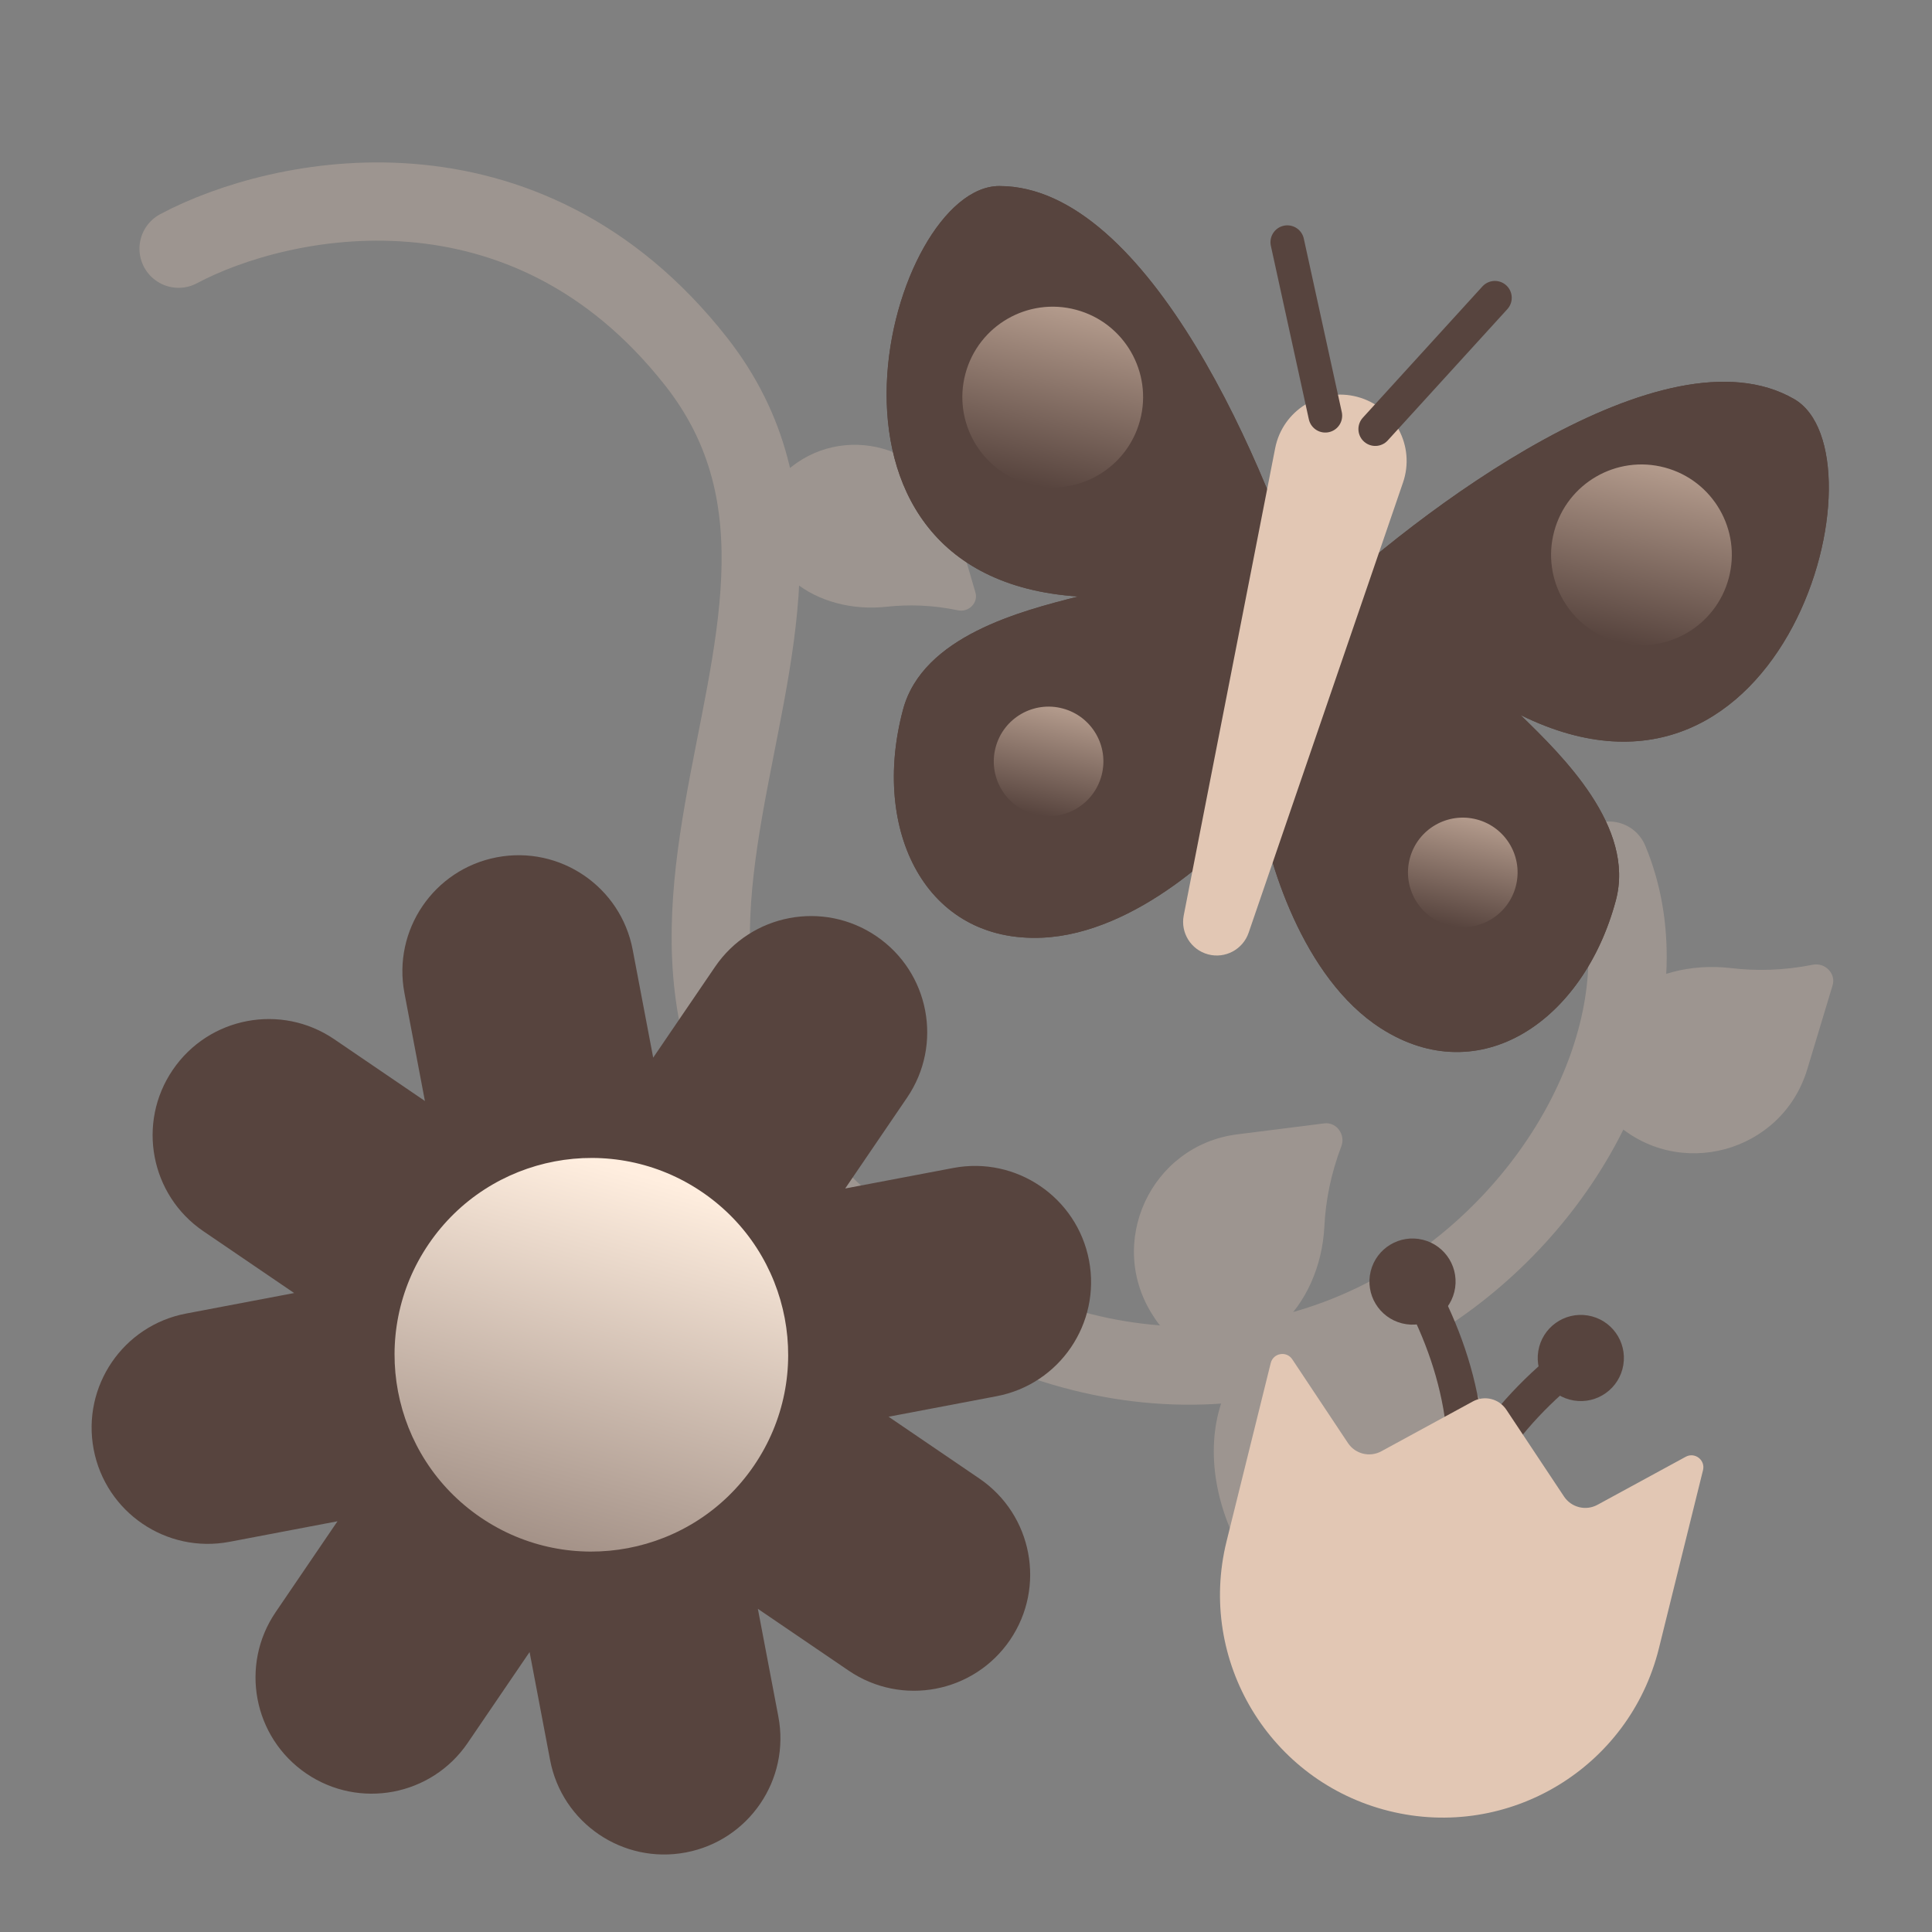 <svg width="44" height="44" viewBox="0 0 44 44" fill="none" xmlns="http://www.w3.org/2000/svg">
<rect x="0" y="0" width="44" height="44" fill="#808080" stroke="none"/>
<g clip-path="url(#clip0_3167_39763)">
<g opacity="0.3">
<path d="M17.888 10.748L17.834 10.798C17.658 10.959 17.535 11.169 17.48 11.4C17.108 12.96 18.599 13.992 20.194 13.818C20.697 13.764 21.237 13.778 21.819 13.9C22.06 13.95 22.285 13.729 22.215 13.493L21.726 11.82C21.239 10.151 19.17 9.573 17.888 10.748Z" fill="#E2C7B4"/>
<path d="M30.997 29.942L30.869 29.916C30.461 29.832 30.037 29.873 29.651 30.033C27.055 31.109 27.125 34.285 29.009 36.37C29.604 37.027 30.139 37.809 30.564 38.76C30.739 39.153 31.284 39.245 31.548 38.904L33.421 36.49C35.288 34.084 33.981 30.554 30.997 29.942Z" fill="#E2C7B4"/>
<path d="M26.272 29.982L26.319 30.053C26.469 30.281 26.684 30.458 26.936 30.563C28.633 31.265 30.07 29.765 30.162 27.93C30.191 27.351 30.306 26.742 30.548 26.106C30.649 25.843 30.44 25.549 30.16 25.584L28.178 25.834C26.203 26.084 25.175 28.32 26.272 29.982Z" fill="#E2C7B4"/>
<path d="M36.751 25.541L36.689 25.483C36.489 25.297 36.35 25.055 36.289 24.789C35.88 22.998 37.599 21.832 39.424 22.048C39.999 22.116 40.619 22.104 41.286 21.971C41.563 21.916 41.818 22.171 41.736 22.441L41.159 24.353C40.583 26.259 38.207 26.9 36.751 25.541Z" fill="#E2C7B4"/>
<path d="M4.067 5.664C6.363 4.442 11.935 3.244 15.854 8.235C20.754 14.474 11.011 22.393 20.649 28.951C30.287 35.51 39.121 25.513 36.646 19.6" stroke="#E2C7B4" stroke-width="1.782" stroke-linecap="round"/>
</g>
<path fill-rule="evenodd" clip-rule="evenodd" d="M19.96 21.322C18.752 20.499 17.106 20.812 16.284 22.02L14.876 24.087L14.409 21.63C14.137 20.194 12.752 19.251 11.316 19.524C9.881 19.797 8.938 21.181 9.211 22.617L9.677 25.074L7.611 23.667C6.403 22.845 4.757 23.157 3.935 24.365C3.112 25.573 3.425 27.219 4.633 28.041L6.699 29.448L4.239 29.915C2.803 30.187 1.861 31.572 2.133 33.008C2.406 34.443 3.791 35.386 5.226 35.114L7.686 34.646L6.278 36.715C5.456 37.922 5.768 39.568 6.976 40.391C8.184 41.213 9.83 40.901 10.652 39.693L12.061 37.624L12.528 40.083C12.8 41.518 14.185 42.461 15.621 42.188C17.056 41.916 17.999 40.531 17.727 39.096L17.26 36.64L19.327 38.047C20.535 38.869 22.18 38.557 23.003 37.349C23.825 36.141 23.512 34.495 22.305 33.673L20.237 32.265L22.696 31.798C24.131 31.526 25.074 30.141 24.802 28.705C24.529 27.27 23.144 26.327 21.709 26.6L19.249 27.067L20.658 24.998C21.48 23.79 21.168 22.144 19.96 21.322Z" fill="#57443E"/>
<circle cx="13.468" cy="30.854" r="4.482" transform="rotate(34.248 13.468 30.854)" fill="url(#paint0_linear_3167_39763)"/>
<path d="M22.759 4.237C26.165 4.238 28.91 10.714 29.856 13.952C32.295 11.621 37.91 7.385 40.86 9.088C43.023 10.335 40.682 19.267 34.63 16.285C35.584 17.213 37.248 18.833 36.799 20.509C36.064 23.252 33.702 24.859 31.453 23.422C29.654 22.273 28.856 19.551 28.682 18.334C27.923 19.301 25.871 21.259 23.738 21.355C21.073 21.475 19.831 18.902 20.566 16.16C21.015 14.484 23.265 13.913 24.556 13.585C17.823 13.142 20.262 4.237 22.759 4.237Z" fill="#57443E"/>
<path d="M22.759 4.237C26.165 4.238 28.91 10.714 29.856 13.952C32.295 11.621 37.91 7.385 40.86 9.088C43.023 10.335 40.682 19.267 34.63 16.285C35.584 17.213 37.248 18.833 36.799 20.509C36.064 23.252 33.702 24.859 31.453 23.422C29.654 22.273 28.856 19.551 28.682 18.334C27.923 19.301 25.871 21.259 23.738 21.355C21.073 21.475 19.831 18.902 20.566 16.16C21.015 14.484 23.265 13.913 24.556 13.585L24.556 13.585C17.823 13.142 20.262 4.237 22.759 4.237Z" fill="#57443E"/>
<path d="M29.041 10.208C29.209 9.349 30.069 8.812 30.915 9.039C31.76 9.265 32.237 10.16 31.953 10.988L28.437 21.242C28.306 21.624 27.902 21.839 27.513 21.735C27.123 21.63 26.881 21.242 26.959 20.846L29.041 10.208Z" fill="#E2C7B4"/>
<path d="M30.183 9.467L29.318 5.516" stroke="#57443E" stroke-width="0.768" stroke-linecap="round" stroke-linejoin="round"/>
<path d="M31.321 9.772L34.045 6.782" stroke="#57443E" stroke-width="0.768" stroke-linecap="round" stroke-linejoin="round"/>
<circle cx="23.975" cy="9.043" r="2.058" transform="rotate(15 23.975 9.043)" fill="url(#paint1_linear_3167_39763)"/>
<circle cx="23.881" cy="17.341" r="1.248" transform="rotate(15 23.881 17.341)" fill="url(#paint2_linear_3167_39763)"/>
<circle cx="33.314" cy="19.869" r="1.248" transform="rotate(15 33.314 19.869)" fill="url(#paint3_linear_3167_39763)"/>
<circle cx="37.383" cy="12.636" r="2.058" transform="rotate(15 37.383 12.636)" fill="url(#paint4_linear_3167_39763)"/>
<path fill-rule="evenodd" clip-rule="evenodd" d="M32.803 29.389C33.798 31.337 34.227 33.666 33.248 36.15L32.483 35.849C33.356 33.634 32.986 31.554 32.072 29.762L32.803 29.389Z" fill="#57443E"/>
<path fill-rule="evenodd" clip-rule="evenodd" d="M35.337 30.861C33.654 32.259 32.34 34.23 32.26 36.898L33.081 36.923C33.153 34.544 34.314 32.778 35.862 31.494L35.337 30.861Z" fill="#57443E"/>
<circle cx="32.169" cy="29.187" r="0.981" transform="rotate(13.913 32.169 29.187)" fill="#57443E"/>
<circle cx="0.981" cy="0.981" r="0.981" transform="matrix(-0.987 -0.162 -0.162 0.987 37.129 30.118)" fill="#57443E"/>
<path d="M28.94 31.043C28.997 30.813 29.3 30.76 29.431 30.958L30.698 32.863C30.864 33.114 31.194 33.196 31.459 33.052L33.545 31.916C33.809 31.772 34.139 31.854 34.306 32.105L35.62 34.083C35.787 34.333 36.117 34.415 36.381 34.271L38.391 33.177C38.599 33.064 38.842 33.252 38.785 33.482L37.78 37.542C37.106 40.261 34.356 41.919 31.638 41.245C28.919 40.572 27.261 37.822 27.934 35.103L28.94 31.043Z" fill="#E2C7B4"/>
</g>
<defs>
<linearGradient id="paint0_linear_3167_39763" x1="13.468" y1="26.373" x2="18.632" y2="41.643" gradientUnits="userSpaceOnUse">
<stop stop-color="#FFEEDF"/>
<stop offset="1" stop-color="#57443E"/>
</linearGradient>
<linearGradient id="paint1_linear_3167_39763" x1="23.723" y1="4.903" x2="23.975" y2="11.101" gradientUnits="userSpaceOnUse">
<stop stop-color="#E2C7B4"/>
<stop offset="1" stop-color="#57443E"/>
</linearGradient>
<linearGradient id="paint2_linear_3167_39763" x1="23.728" y1="14.831" x2="23.881" y2="18.59" gradientUnits="userSpaceOnUse">
<stop stop-color="#E2C7B4"/>
<stop offset="1" stop-color="#57443E"/>
</linearGradient>
<linearGradient id="paint3_linear_3167_39763" x1="33.162" y1="17.359" x2="33.314" y2="21.118" gradientUnits="userSpaceOnUse">
<stop stop-color="#E2C7B4"/>
<stop offset="1" stop-color="#57443E"/>
</linearGradient>
<linearGradient id="paint4_linear_3167_39763" x1="37.132" y1="8.496" x2="37.383" y2="14.694" gradientUnits="userSpaceOnUse">
<stop stop-color="#E2C7B4"/>
<stop offset="1" stop-color="#57443E"/>
</linearGradient>
<clipPath id="clip0_3167_39763">
<rect width="44" height="44" fill="white"/>
</clipPath>
</defs>
</svg>
